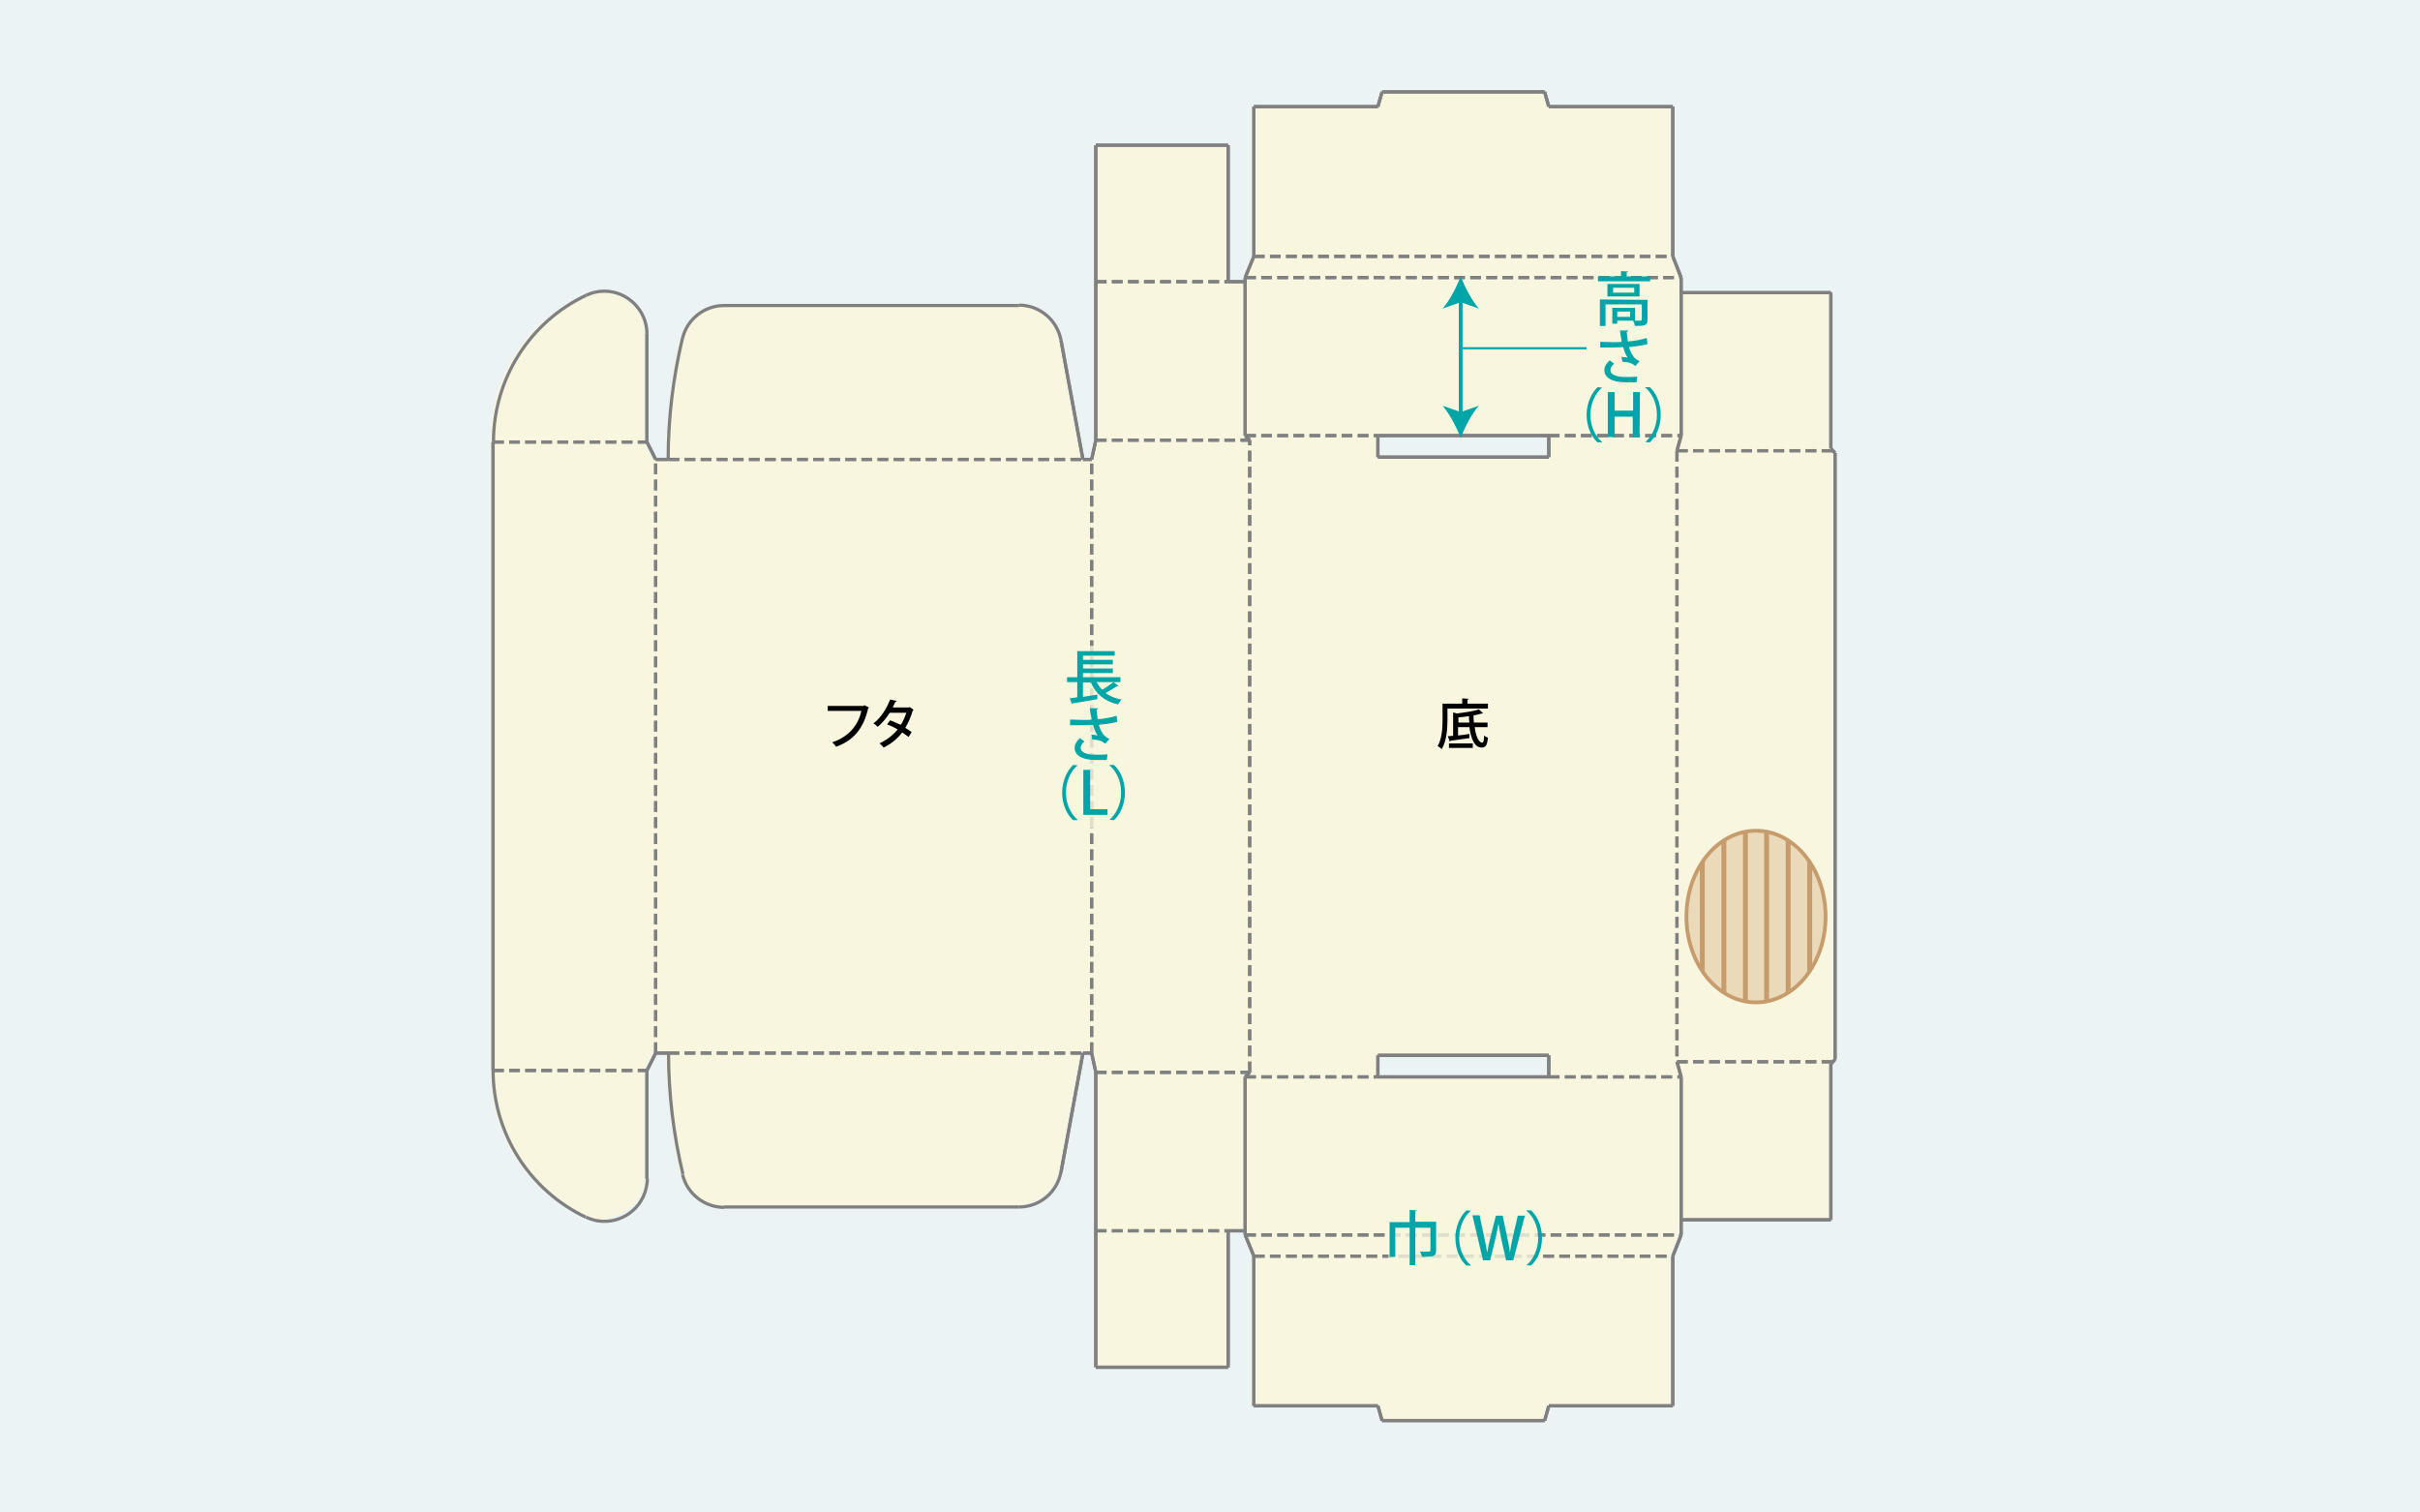 <?xml version="1.0" encoding="utf-8"?>
<!-- Generator: Adobe Illustrator 23.1.1, SVG Export Plug-In . SVG Version: 6.00 Build 0)  -->
<svg version="1.1" id="レイヤー_1" xmlns="http://www.w3.org/2000/svg" xmlns:xlink="http://www.w3.org/1999/xlink" x="0px"
	 y="0px" width="640px" height="400px" viewBox="0 0 640 400" style="enable-background:new 0 0 640 400;" xml:space="preserve">
<style type="text/css">
	.st0{fill:#EBF3F4;}
	.st1{fill:#F8F6DE;}
	.st2{fill:none;stroke:#808080;stroke-width:0.85;stroke-miterlimit:10;}
	.st3{fill:none;stroke:#808080;stroke-width:0.85;stroke-miterlimit:10;stroke-dasharray:2.835,1.417,0,0,0,0;}
	.st4{opacity:0.8;fill:#F8F6DE;enable-background:new    ;}
	.st5{fill:#00A5A8;}
	.st6{fill:#EADAB9;}
	.st7{clip-path:url(#SVGID_3_);}
	.st8{fill:none;stroke:#C69C6D;stroke-width:1.295;stroke-miterlimit:10;}
	.st9{fill:none;stroke:#C69C6D;stroke-miterlimit:10;}
	.st10{fill:none;}
	.st11{fill:none;stroke:#00A5A8;stroke-width:0.567;stroke-miterlimit:10;}
</style>
<rect y="0" class="st0" width="640" height="400"/>
<path class="st1" d="M484.7,119.8V183v33.6v63.2l-1.1,1.1v41.3H444v4l-2.3,5.7v39.6H409l-1.1,4H365l-1.1-4H331v-39.6l-2.3-5.7V325
	h-4.5v36.2h-35v-78l-1.1-5.1h-2.3c0,0-4.3,23.1-5.8,31.4s-10.3,9.3-10.3,9.3s-74.5,0-78.8,0s-8.4-2-10.7-7.6c-2.2-5.6-4-27-4-27
	l-0.1-6.1h-3.4l-2.3,4.5v29c0,8.6-10,12.4-14.7,10.3l-2.8-1.2l-4.9-3c0,0-18.3-10.1-18.3-35.1c0-13.8,0-42.9,0-66c0,0,0-14.9,0-33.6
	c0-23.2,0-52.2,0-66c0-25,18.3-35.1,18.3-35.1l4.9-3l2.8-1.2c4.7-2,14.7,1.8,14.7,10.3v29l2.3,4.5h3.4l0.1-6.1c0,0,1.7-21.4,4-27
	c2.2-5.6,6.3-7.6,10.7-7.6s78.8,0,78.8,0s8.7,0.9,10.3,9.3c1.5,8.3,5.8,31.4,5.8,31.4h2.3l1.1-5.1v-78h35v36.2h4.5v-1.1l2.3-5.7
	V28.2h32.8l1.1-4h42.9l1.1,4h32.8v39.6l2.3,5.7v4h39.6v41.3L484.7,119.8z M409.6,115.2h-45.2v6.2h45.2V115.2z M409.6,279.1h-45.2
	v5.7h45.2V279.1z"/>
<g id="ARC">
	<path class="st2" d="M180.5,89.4c-2.5,10.5-3.8,21.2-3.8,32"/>
</g>
<g id="LINE">
	<line class="st2" x1="191.5" y1="80.8" x2="269.5" y2="80.8"/>
	<line class="st2" x1="191.5" y1="80.8" x2="191.5" y2="80.8"/>
	<line class="st2" x1="269.5" y1="80.8" x2="269.5" y2="80.8"/>
</g>
<g id="ARC_1_">
	<path class="st2" d="M191.5,80.8c-5.2,0-9.8,3.6-11,8.7"/>
</g>
<g id="LINE_1_">
	<line class="st3" x1="329.3" y1="115.2" x2="364.4" y2="115.2"/>
	<line class="st3" x1="329.3" y1="115.2" x2="364.4" y2="115.2"/>
	<line class="st3" x1="329.3" y1="115.2" x2="329.3" y2="115.2"/>
	<line class="st3" x1="364.4" y1="115.2" x2="364.4" y2="115.2"/>
</g>
<g id="LINE_2_">
	<line class="st2" x1="364.4" y1="115.2" x2="364.4" y2="120.9"/>
	<line class="st2" x1="364.4" y1="115.2" x2="364.4" y2="120.9"/>
	<line class="st2" x1="364.4" y1="115.2" x2="364.4" y2="115.2"/>
	<line class="st2" x1="364.4" y1="120.9" x2="364.4" y2="120.9"/>
</g>
<g id="LINE_3_">
	<line class="st2" x1="364.4" y1="120.9" x2="409.6" y2="120.9"/>
	<line class="st2" x1="364.4" y1="120.9" x2="409.6" y2="120.9"/>
	<line class="st2" x1="364.4" y1="120.9" x2="364.4" y2="120.9"/>
	<line class="st2" x1="409.6" y1="120.9" x2="409.6" y2="120.9"/>
</g>
<g id="LINE_4_">
	<line class="st2" x1="409.6" y1="120.9" x2="409.6" y2="115.2"/>
	<line class="st2" x1="409.6" y1="120.9" x2="409.6" y2="115.2"/>
	<line class="st2" x1="409.6" y1="120.9" x2="409.6" y2="120.9"/>
	<line class="st2" x1="409.6" y1="115.2" x2="409.6" y2="115.2"/>
</g>
<g id="LINE_5_">
	<line class="st2" x1="409.6" y1="115.2" x2="364.4" y2="115.2"/>
	<line class="st2" x1="409.6" y1="115.2" x2="364.4" y2="115.2"/>
	<line class="st2" x1="409.6" y1="115.2" x2="409.6" y2="115.2"/>
	<line class="st2" x1="364.4" y1="115.2" x2="364.4" y2="115.2"/>
</g>
<g id="LINE_6_">
	<line class="st3" x1="409.6" y1="115.2" x2="444.6" y2="115.2"/>
	<line class="st3" x1="409.6" y1="115.2" x2="444.6" y2="115.2"/>
	<line class="st3" x1="409.6" y1="115.2" x2="409.6" y2="115.2"/>
	<line class="st3" x1="444.6" y1="115.2" x2="444.6" y2="115.2"/>
</g>
<g id="LINE_7_">
	<line class="st3" x1="443.5" y1="119.2" x2="443.5" y2="280.8"/>
	<line class="st3" x1="443.5" y1="119.2" x2="443.5" y2="280.8"/>
	<line class="st3" x1="443.5" y1="119.2" x2="443.5" y2="119.2"/>
	<line class="st3" x1="443.5" y1="280.8" x2="443.5" y2="280.8"/>
</g>
<g id="LINE_8_">
	<line class="st3" x1="443.5" y1="119.2" x2="484.7" y2="119.2"/>
	<line class="st3" x1="443.5" y1="119.2" x2="484.7" y2="119.2"/>
	<line class="st3" x1="443.5" y1="119.2" x2="443.5" y2="119.2"/>
	<line class="st3" x1="484.7" y1="119.2" x2="484.7" y2="119.2"/>
</g>
<g id="LINE_9_">
	<line class="st2" x1="444.6" y1="73.4" x2="444.6" y2="115.2"/>
	<line class="st2" x1="444.6" y1="73.4" x2="444.6" y2="115.2"/>
	<line class="st2" x1="444.6" y1="73.4" x2="444.6" y2="73.4"/>
	<line class="st2" x1="444.6" y1="115.2" x2="444.6" y2="115.2"/>
</g>
<g id="LINE_10_">
	<line class="st2" x1="444.6" y1="115.2" x2="443.5" y2="119.2"/>
	<line class="st2" x1="444.6" y1="115.2" x2="443.5" y2="119.2"/>
	<line class="st2" x1="444.6" y1="115.2" x2="444.6" y2="115.2"/>
	<line class="st2" x1="443.5" y1="119.2" x2="443.5" y2="119.2"/>
</g>
<g id="LINE_11_">
	<line class="st3" x1="330.5" y1="283.6" x2="330.5" y2="116.4"/>
	<line class="st3" x1="330.5" y1="283.6" x2="330.5" y2="116.4"/>
	<line class="st3" x1="330.5" y1="283.6" x2="330.5" y2="283.6"/>
	<line class="st3" x1="330.5" y1="116.4" x2="330.5" y2="116.4"/>
</g>
<g id="LINE_12_">
	<line class="st2" x1="329.3" y1="115.2" x2="329.3" y2="73.4"/>
	<line class="st2" x1="329.3" y1="115.2" x2="329.3" y2="73.4"/>
	<line class="st2" x1="329.3" y1="115.2" x2="329.3" y2="115.2"/>
	<line class="st2" x1="329.3" y1="73.4" x2="329.3" y2="73.4"/>
</g>
<g id="LINE_13_">
	<line class="st2" x1="329.3" y1="115.2" x2="330.5" y2="116.4"/>
	<line class="st2" x1="329.3" y1="115.2" x2="330.5" y2="116.4"/>
	<line class="st2" x1="329.3" y1="115.2" x2="329.3" y2="115.2"/>
	<line class="st2" x1="330.5" y1="116.4" x2="330.5" y2="116.4"/>
</g>
<g id="LINE_14_">
	<line class="st3" x1="329.3" y1="73.4" x2="444.6" y2="73.4"/>
	<line class="st3" x1="329.3" y1="73.4" x2="444.6" y2="73.4"/>
	<line class="st3" x1="329.3" y1="73.4" x2="329.3" y2="73.4"/>
	<line class="st3" x1="444.6" y1="73.4" x2="444.6" y2="73.4"/>
</g>
<g id="LINE_15_">
	<line class="st2" x1="442.4" y1="28.2" x2="442.4" y2="67.8"/>
	<line class="st2" x1="442.4" y1="28.2" x2="442.4" y2="67.8"/>
	<line class="st2" x1="442.4" y1="28.2" x2="442.4" y2="28.2"/>
	<line class="st2" x1="442.4" y1="67.8" x2="442.4" y2="67.8"/>
</g>
<g id="LINE_16_">
	<line class="st2" x1="442.4" y1="67.8" x2="444.6" y2="73.4"/>
	<line class="st2" x1="442.4" y1="67.8" x2="444.6" y2="73.4"/>
	<line class="st2" x1="442.4" y1="67.8" x2="442.4" y2="67.8"/>
	<line class="st2" x1="444.6" y1="73.4" x2="444.6" y2="73.4"/>
</g>
<g id="LINE_17_">
	<line class="st2" x1="444.6" y1="77.4" x2="484.2" y2="77.4"/>
	<line class="st2" x1="444.6" y1="77.4" x2="484.2" y2="77.4"/>
	<line class="st2" x1="444.6" y1="77.4" x2="444.6" y2="77.4"/>
	<line class="st2" x1="484.2" y1="77.4" x2="484.2" y2="77.4"/>
</g>
<g id="LINE_18_">
	<line class="st2" x1="331.6" y1="67.8" x2="331.6" y2="28.2"/>
	<line class="st2" x1="331.6" y1="67.8" x2="331.6" y2="28.2"/>
	<line class="st2" x1="331.6" y1="67.8" x2="331.6" y2="67.8"/>
	<line class="st2" x1="331.6" y1="28.2" x2="331.6" y2="28.2"/>
</g>
<g id="LINE_19_">
	<line class="st2" x1="331.6" y1="67.8" x2="329.3" y2="73.4"/>
	<line class="st2" x1="331.6" y1="67.8" x2="329.3" y2="73.4"/>
	<line class="st2" x1="331.6" y1="67.8" x2="331.6" y2="67.8"/>
	<line class="st2" x1="329.3" y1="73.4" x2="329.3" y2="73.4"/>
</g>
<g id="LINE_20_">
	<line class="st3" x1="289.8" y1="74.5" x2="324.8" y2="74.5"/>
	<line class="st3" x1="289.8" y1="74.5" x2="324.8" y2="74.5"/>
	<line class="st3" x1="289.8" y1="74.5" x2="289.8" y2="74.5"/>
	<line class="st3" x1="324.8" y1="74.5" x2="324.8" y2="74.5"/>
</g>
<g id="LINE_21_">
	<line class="st2" x1="324.8" y1="74.5" x2="324.8" y2="38.4"/>
	<line class="st2" x1="324.8" y1="74.5" x2="324.8" y2="38.4"/>
	<line class="st2" x1="324.8" y1="74.5" x2="324.8" y2="74.5"/>
	<line class="st2" x1="324.8" y1="38.4" x2="324.8" y2="38.4"/>
</g>
<g id="LINE_22_">
	<line class="st2" x1="324.8" y1="74.5" x2="329.3" y2="74.5"/>
	<line class="st2" x1="324.8" y1="74.5" x2="329.3" y2="74.5"/>
	<line class="st2" x1="324.8" y1="74.5" x2="324.8" y2="74.5"/>
	<line class="st2" x1="329.3" y1="74.5" x2="329.3" y2="74.5"/>
</g>
<g id="LINE_23_">
	<line class="st3" x1="331.6" y1="67.8" x2="442.4" y2="67.8"/>
	<line class="st3" x1="331.6" y1="67.8" x2="442.4" y2="67.8"/>
	<line class="st3" x1="331.6" y1="67.8" x2="331.6" y2="67.8"/>
	<line class="st3" x1="442.4" y1="67.8" x2="442.4" y2="67.8"/>
</g>
<g id="LINE_24_">
	<line class="st2" x1="331.6" y1="28.2" x2="364.4" y2="28.2"/>
	<line class="st2" x1="331.6" y1="28.2" x2="364.4" y2="28.2"/>
	<line class="st2" x1="331.6" y1="28.2" x2="331.6" y2="28.2"/>
	<line class="st2" x1="364.4" y1="28.2" x2="364.4" y2="28.2"/>
</g>
<g id="LINE_25_">
	<line class="st2" x1="409.6" y1="28.2" x2="442.4" y2="28.2"/>
	<line class="st2" x1="409.6" y1="28.2" x2="442.4" y2="28.2"/>
	<line class="st2" x1="409.6" y1="28.2" x2="409.6" y2="28.2"/>
	<line class="st2" x1="442.4" y1="28.2" x2="442.4" y2="28.2"/>
</g>
<g id="LINE_26_">
	<line class="st2" x1="409.6" y1="28.2" x2="408.5" y2="24.3"/>
	<line class="st2" x1="409.6" y1="28.2" x2="408.5" y2="24.3"/>
	<line class="st2" x1="409.6" y1="28.2" x2="409.6" y2="28.2"/>
	<line class="st2" x1="408.5" y1="24.3" x2="408.5" y2="24.3"/>
</g>
<g id="LINE_27_">
	<line class="st2" x1="408.5" y1="24.3" x2="365.5" y2="24.3"/>
	<line class="st2" x1="408.5" y1="24.3" x2="365.5" y2="24.3"/>
	<line class="st2" x1="408.5" y1="24.3" x2="408.5" y2="24.3"/>
	<line class="st2" x1="365.5" y1="24.3" x2="365.5" y2="24.3"/>
</g>
<g id="LINE_28_">
	<line class="st2" x1="365.5" y1="24.3" x2="364.4" y2="28.2"/>
	<line class="st2" x1="365.5" y1="24.3" x2="364.4" y2="28.2"/>
	<line class="st2" x1="365.5" y1="24.3" x2="365.5" y2="24.3"/>
	<line class="st2" x1="364.4" y1="28.2" x2="364.4" y2="28.2"/>
</g>
<g id="LINE_29_">
	<line class="st2" x1="289.8" y1="38.4" x2="324.8" y2="38.4"/>
	<line class="st2" x1="289.8" y1="38.4" x2="324.8" y2="38.4"/>
	<line class="st2" x1="289.8" y1="38.4" x2="289.8" y2="38.4"/>
	<line class="st2" x1="324.8" y1="38.4" x2="324.8" y2="38.4"/>
</g>
<g id="LINE_30_">
	<line class="st3" x1="288.7" y1="278.5" x2="288.7" y2="121.5"/>
	<line class="st3" x1="288.7" y1="278.5" x2="288.7" y2="121.5"/>
	<line class="st3" x1="288.7" y1="278.5" x2="288.7" y2="278.5"/>
	<line class="st3" x1="288.7" y1="121.5" x2="288.7" y2="121.5"/>
</g>
<g id="LINE_31_">
	<line class="st2" x1="289.8" y1="116.4" x2="289.8" y2="38.4"/>
	<line class="st2" x1="289.8" y1="116.4" x2="289.8" y2="38.4"/>
	<line class="st2" x1="289.8" y1="116.4" x2="289.8" y2="116.4"/>
	<line class="st2" x1="289.8" y1="38.4" x2="289.8" y2="38.4"/>
</g>
<g id="LINE_32_">
	<line class="st2" x1="289.8" y1="116.4" x2="288.7" y2="121.5"/>
	<line class="st2" x1="289.8" y1="116.4" x2="288.7" y2="121.5"/>
	<line class="st2" x1="289.8" y1="116.4" x2="289.8" y2="116.4"/>
	<line class="st2" x1="288.7" y1="121.5" x2="288.7" y2="121.5"/>
</g>
<g id="LINE_33_">
	<line class="st2" x1="288.7" y1="121.5" x2="286.4" y2="121.5"/>
	<line class="st2" x1="288.7" y1="121.5" x2="286.4" y2="121.5"/>
	<line class="st2" x1="288.7" y1="121.5" x2="288.7" y2="121.5"/>
	<line class="st2" x1="286.4" y1="121.5" x2="286.4" y2="121.5"/>
</g>
<g id="LINE_34_">
	<line class="st3" x1="176.8" y1="121.5" x2="286.4" y2="121.5"/>
	<line class="st3" x1="176.8" y1="121.5" x2="286.4" y2="121.5"/>
	<line class="st3" x1="176.8" y1="121.5" x2="176.8" y2="121.5"/>
	<line class="st3" x1="286.4" y1="121.5" x2="286.4" y2="121.5"/>
</g>
<g id="LINE_35_">
	<line class="st3" x1="173.4" y1="278.5" x2="173.4" y2="121.5"/>
	<line class="st3" x1="173.4" y1="278.5" x2="173.4" y2="121.5"/>
	<line class="st3" x1="173.4" y1="278.5" x2="173.4" y2="278.5"/>
	<line class="st3" x1="173.4" y1="121.5" x2="173.4" y2="121.5"/>
</g>
<g id="LINE_36_">
	<line class="st3" x1="130.4" y1="116.9" x2="171.1" y2="116.9"/>
	<line class="st3" x1="130.4" y1="116.9" x2="171.1" y2="116.9"/>
	<line class="st3" x1="130.4" y1="116.9" x2="130.4" y2="116.9"/>
	<line class="st3" x1="171.1" y1="116.9" x2="171.1" y2="116.9"/>
</g>
<g id="LINE_37_">
	<line class="st2" x1="171.1" y1="116.9" x2="171.1" y2="88.3"/>
	<line class="st2" x1="171.1" y1="116.9" x2="171.1" y2="88.3"/>
	<line class="st2" x1="171.1" y1="116.9" x2="171.1" y2="116.9"/>
	<line class="st2" x1="171.1" y1="88.3" x2="171.1" y2="88.3"/>
</g>
<g id="LINE_38_">
	<line class="st2" x1="173.4" y1="121.5" x2="176.8" y2="121.5"/>
	<line class="st2" x1="173.4" y1="121.5" x2="176.8" y2="121.5"/>
	<line class="st2" x1="173.4" y1="121.5" x2="173.4" y2="121.5"/>
	<line class="st2" x1="176.8" y1="121.5" x2="176.8" y2="121.5"/>
</g>
<g id="LINE_39_">
	<line class="st2" x1="171.1" y1="116.9" x2="173.4" y2="121.5"/>
	<line class="st2" x1="171.1" y1="116.9" x2="173.4" y2="121.5"/>
	<line class="st2" x1="171.1" y1="116.9" x2="171.1" y2="116.9"/>
	<line class="st2" x1="173.4" y1="121.5" x2="173.4" y2="121.5"/>
</g>
<g id="LINE_40_">
	<line class="st2" x1="130.4" y1="283.1" x2="130.4" y2="116.9"/>
	<line class="st2" x1="130.4" y1="283.1" x2="130.4" y2="116.9"/>
	<line class="st2" x1="130.4" y1="283.1" x2="130.4" y2="283.1"/>
	<line class="st2" x1="130.4" y1="116.9" x2="130.4" y2="116.9"/>
</g>
<g id="LINE_41_">
	<line class="st2" x1="280.6" y1="90" x2="286.4" y2="121.5"/>
	<line class="st2" x1="280.6" y1="90" x2="286.4" y2="121.5"/>
	<line class="st2" x1="280.6" y1="90" x2="280.6" y2="90"/>
	<line class="st2" x1="286.4" y1="121.5" x2="286.4" y2="121.5"/>
</g>
<g id="ARC_2_">
	<path class="st2" d="M280.6,90c-1-5.4-5.7-9.3-11.1-9.3"/>
</g>
<g id="LINE_42_">
	<line class="st2" x1="485.3" y1="119.8" x2="485.3" y2="280.2"/>
	<line class="st2" x1="485.3" y1="119.8" x2="485.3" y2="280.2"/>
	<line class="st2" x1="485.3" y1="119.8" x2="485.3" y2="119.8"/>
	<line class="st2" x1="485.3" y1="280.2" x2="485.3" y2="280.2"/>
</g>
<g id="LINE_43_">
	<line class="st2" x1="484.2" y1="77.4" x2="484.2" y2="118.6"/>
	<line class="st2" x1="484.2" y1="77.4" x2="484.2" y2="118.6"/>
	<line class="st2" x1="484.2" y1="77.4" x2="484.2" y2="77.4"/>
	<line class="st2" x1="484.2" y1="118.6" x2="484.2" y2="118.6"/>
</g>
<g id="LINE_44_">
	<line class="st2" x1="484.2" y1="118.6" x2="485.3" y2="119.8"/>
	<line class="st2" x1="484.2" y1="118.6" x2="485.3" y2="119.8"/>
	<line class="st2" x1="484.2" y1="118.6" x2="484.2" y2="118.6"/>
	<line class="st2" x1="485.3" y1="119.8" x2="485.3" y2="119.8"/>
</g>
<g id="LINE_45_">
	<line class="st3" x1="289.8" y1="116.4" x2="330.5" y2="116.4"/>
	<line class="st3" x1="289.8" y1="116.4" x2="330.5" y2="116.4"/>
	<line class="st3" x1="289.8" y1="116.4" x2="289.8" y2="116.4"/>
	<line class="st3" x1="330.5" y1="116.4" x2="330.5" y2="116.4"/>
</g>
<g id="ARC_3_">
	<path class="st2" d="M155,78.1c-15,7.1-24.5,22.2-24.5,38.8"/>
</g>
<g id="ARC_4_">
	<path class="st2" d="M171.1,88.3c0-6.2-5.1-11.3-11.3-11.3c-1.7,0-3.3,0.4-4.8,1.1"/>
</g>
<g id="LINE_46_">
	<line class="st3" x1="329.3" y1="284.8" x2="364.4" y2="284.8"/>
	<line class="st3" x1="329.3" y1="284.8" x2="364.4" y2="284.8"/>
	<line class="st3" x1="329.3" y1="284.8" x2="329.3" y2="284.8"/>
	<line class="st3" x1="364.4" y1="284.8" x2="364.4" y2="284.8"/>
</g>
<g id="LINE_47_">
	<line class="st2" x1="364.4" y1="284.8" x2="364.4" y2="279.1"/>
	<line class="st2" x1="364.4" y1="284.8" x2="364.4" y2="279.1"/>
	<line class="st2" x1="364.4" y1="284.8" x2="364.4" y2="284.8"/>
	<line class="st2" x1="364.4" y1="279.1" x2="364.4" y2="279.1"/>
</g>
<g id="LINE_48_">
	<line class="st2" x1="364.4" y1="279.1" x2="409.6" y2="279.1"/>
	<line class="st2" x1="364.4" y1="279.1" x2="409.6" y2="279.1"/>
	<line class="st2" x1="364.4" y1="279.1" x2="364.4" y2="279.1"/>
	<line class="st2" x1="409.6" y1="279.1" x2="409.6" y2="279.1"/>
</g>
<g id="LINE_49_">
	<line class="st2" x1="409.6" y1="279.1" x2="409.6" y2="284.8"/>
	<line class="st2" x1="409.6" y1="279.1" x2="409.6" y2="284.8"/>
	<line class="st2" x1="409.6" y1="279.1" x2="409.6" y2="279.1"/>
	<line class="st2" x1="409.6" y1="284.8" x2="409.6" y2="284.8"/>
</g>
<g id="LINE_50_">
	<line class="st2" x1="409.6" y1="284.8" x2="364.4" y2="284.8"/>
	<line class="st2" x1="409.6" y1="284.8" x2="364.4" y2="284.8"/>
	<line class="st2" x1="409.6" y1="284.8" x2="409.6" y2="284.8"/>
	<line class="st2" x1="364.4" y1="284.8" x2="364.4" y2="284.8"/>
</g>
<g id="LINE_51_">
	<line class="st3" x1="409.6" y1="284.8" x2="444.6" y2="284.8"/>
	<line class="st3" x1="409.6" y1="284.8" x2="444.6" y2="284.8"/>
	<line class="st3" x1="409.6" y1="284.8" x2="409.6" y2="284.8"/>
	<line class="st3" x1="444.6" y1="284.8" x2="444.6" y2="284.8"/>
</g>
<g id="LINE_52_">
	<line class="st3" x1="443.5" y1="280.8" x2="484.7" y2="280.8"/>
	<line class="st3" x1="443.5" y1="280.8" x2="484.7" y2="280.8"/>
	<line class="st3" x1="443.5" y1="280.8" x2="443.5" y2="280.8"/>
	<line class="st3" x1="484.7" y1="280.8" x2="484.7" y2="280.8"/>
</g>
<g id="LINE_53_">
	<line class="st2" x1="444.6" y1="326.6" x2="444.6" y2="284.8"/>
	<line class="st2" x1="444.6" y1="326.6" x2="444.6" y2="284.8"/>
	<line class="st2" x1="444.6" y1="326.6" x2="444.6" y2="326.6"/>
	<line class="st2" x1="444.6" y1="284.8" x2="444.6" y2="284.8"/>
</g>
<g id="LINE_54_">
	<line class="st2" x1="444.6" y1="284.8" x2="443.5" y2="280.8"/>
	<line class="st2" x1="444.6" y1="284.8" x2="443.5" y2="280.8"/>
	<line class="st2" x1="444.6" y1="284.8" x2="444.6" y2="284.8"/>
	<line class="st2" x1="443.5" y1="280.8" x2="443.5" y2="280.8"/>
</g>
<g id="LINE_55_">
	<line class="st2" x1="329.3" y1="284.8" x2="329.3" y2="326.6"/>
	<line class="st2" x1="329.3" y1="284.8" x2="329.3" y2="326.6"/>
	<line class="st2" x1="329.3" y1="284.8" x2="329.3" y2="284.8"/>
	<line class="st2" x1="329.3" y1="326.6" x2="329.3" y2="326.6"/>
</g>
<g id="LINE_56_">
	<line class="st2" x1="329.3" y1="284.8" x2="330.5" y2="283.6"/>
	<line class="st2" x1="329.3" y1="284.8" x2="330.5" y2="283.6"/>
	<line class="st2" x1="329.3" y1="284.8" x2="329.3" y2="284.8"/>
	<line class="st2" x1="330.5" y1="283.6" x2="330.5" y2="283.6"/>
</g>
<g id="LINE_57_">
	<line class="st2" x1="289.8" y1="283.6" x2="289.8" y2="361.6"/>
	<line class="st2" x1="289.8" y1="283.6" x2="289.8" y2="361.6"/>
	<line class="st2" x1="289.8" y1="283.6" x2="289.8" y2="283.6"/>
	<line class="st2" x1="289.8" y1="361.6" x2="289.8" y2="361.6"/>
</g>
<g id="LINE_58_">
	<line class="st2" x1="289.8" y1="283.6" x2="288.7" y2="278.5"/>
	<line class="st2" x1="289.8" y1="283.6" x2="288.7" y2="278.5"/>
	<line class="st2" x1="289.8" y1="283.6" x2="289.8" y2="283.6"/>
	<line class="st2" x1="288.7" y1="278.5" x2="288.7" y2="278.5"/>
</g>
<g id="LINE_59_">
	<line class="st2" x1="288.7" y1="278.5" x2="286.4" y2="278.5"/>
	<line class="st2" x1="288.7" y1="278.5" x2="286.4" y2="278.5"/>
	<line class="st2" x1="288.7" y1="278.5" x2="288.7" y2="278.5"/>
	<line class="st2" x1="286.4" y1="278.5" x2="286.4" y2="278.5"/>
</g>
<g id="LINE_60_">
	<line class="st3" x1="176.8" y1="278.5" x2="286.4" y2="278.5"/>
	<line class="st3" x1="176.8" y1="278.5" x2="286.4" y2="278.5"/>
	<line class="st3" x1="176.8" y1="278.5" x2="176.8" y2="278.5"/>
	<line class="st3" x1="286.4" y1="278.5" x2="286.4" y2="278.5"/>
</g>
<g id="LINE_61_">
	<line class="st3" x1="130.4" y1="283.1" x2="171.1" y2="283.1"/>
	<line class="st3" x1="130.4" y1="283.1" x2="171.1" y2="283.1"/>
	<line class="st3" x1="130.4" y1="283.1" x2="130.4" y2="283.1"/>
	<line class="st3" x1="171.1" y1="283.1" x2="171.1" y2="283.1"/>
</g>
<g id="LINE_62_">
	<line class="st2" x1="171.1" y1="283.1" x2="171.1" y2="311.7"/>
	<line class="st2" x1="171.1" y1="283.1" x2="171.1" y2="311.7"/>
	<line class="st2" x1="171.1" y1="283.1" x2="171.1" y2="283.1"/>
	<line class="st2" x1="171.1" y1="311.7" x2="171.1" y2="311.7"/>
</g>
<g id="ARC_5_">
	<path class="st2" d="M130.4,283.1c0,16.6,9.6,31.7,24.5,38.8"/>
</g>
<g id="ARC_6_">
	<path class="st2" d="M155,321.9c5.6,2.7,12.4,0.3,15.1-5.4c0.7-1.5,1.1-3.2,1.1-4.8"/>
</g>
<g id="LINE_63_">
	<line class="st2" x1="173.4" y1="278.5" x2="176.8" y2="278.5"/>
	<line class="st2" x1="173.4" y1="278.5" x2="176.8" y2="278.5"/>
	<line class="st2" x1="173.4" y1="278.5" x2="173.4" y2="278.5"/>
	<line class="st2" x1="176.8" y1="278.5" x2="176.8" y2="278.5"/>
</g>
<g id="LINE_64_">
	<line class="st2" x1="171.1" y1="283.1" x2="173.4" y2="278.5"/>
	<line class="st2" x1="171.1" y1="283.1" x2="173.4" y2="278.5"/>
	<line class="st2" x1="171.1" y1="283.1" x2="171.1" y2="283.1"/>
	<line class="st2" x1="173.4" y1="278.5" x2="173.4" y2="278.5"/>
</g>
<g id="LINE_65_">
	<line class="st2" x1="191.5" y1="319.2" x2="269.5" y2="319.2"/>
	<line class="st2" x1="191.5" y1="319.2" x2="191.5" y2="319.2"/>
	<line class="st2" x1="269.5" y1="319.2" x2="269.5" y2="319.2"/>
</g>
<g id="LINE_66_">
	<line class="st2" x1="280.6" y1="310" x2="286.4" y2="278.5"/>
	<line class="st2" x1="280.6" y1="310" x2="286.4" y2="278.5"/>
	<line class="st2" x1="280.6" y1="310" x2="280.6" y2="310"/>
	<line class="st2" x1="286.4" y1="278.5" x2="286.4" y2="278.5"/>
</g>
<g id="ARC_7_">
	<path class="st2" d="M269.5,319.2c5.5,0,10.1-3.9,11.1-9.3"/>
</g>
<g id="LINE_67_">
	<line class="st3" x1="331.6" y1="332.2" x2="442.4" y2="332.2"/>
	<line class="st3" x1="331.6" y1="332.2" x2="442.4" y2="332.2"/>
	<line class="st3" x1="331.6" y1="332.2" x2="331.6" y2="332.2"/>
	<line class="st3" x1="442.4" y1="332.2" x2="442.4" y2="332.2"/>
</g>
<g id="LINE_68_">
	<line class="st2" x1="442.4" y1="371.8" x2="442.4" y2="332.2"/>
	<line class="st2" x1="442.4" y1="371.8" x2="442.4" y2="332.2"/>
	<line class="st2" x1="442.4" y1="371.8" x2="442.4" y2="371.8"/>
	<line class="st2" x1="442.4" y1="332.2" x2="442.4" y2="332.2"/>
</g>
<g id="LINE_69_">
	<line class="st2" x1="442.4" y1="332.2" x2="444.6" y2="326.6"/>
	<line class="st2" x1="442.4" y1="332.2" x2="444.6" y2="326.6"/>
	<line class="st2" x1="442.4" y1="332.2" x2="442.4" y2="332.2"/>
	<line class="st2" x1="444.6" y1="326.6" x2="444.6" y2="326.6"/>
</g>
<g id="LINE_70_">
	<line class="st2" x1="444.6" y1="322.6" x2="484.2" y2="322.6"/>
	<line class="st2" x1="444.6" y1="322.6" x2="484.2" y2="322.6"/>
	<line class="st2" x1="444.6" y1="322.6" x2="444.6" y2="322.6"/>
	<line class="st2" x1="484.2" y1="322.6" x2="484.2" y2="322.6"/>
</g>
<g id="LINE_71_">
	<line class="st2" x1="331.6" y1="332.2" x2="331.6" y2="371.8"/>
	<line class="st2" x1="331.6" y1="332.2" x2="331.6" y2="371.8"/>
	<line class="st2" x1="331.6" y1="332.2" x2="331.6" y2="332.2"/>
	<line class="st2" x1="331.6" y1="371.8" x2="331.6" y2="371.8"/>
</g>
<g id="LINE_72_">
	<line class="st2" x1="331.6" y1="332.2" x2="329.3" y2="326.6"/>
	<line class="st2" x1="331.6" y1="332.2" x2="329.3" y2="326.6"/>
	<line class="st2" x1="331.6" y1="332.2" x2="331.6" y2="332.2"/>
	<line class="st2" x1="329.3" y1="326.6" x2="329.3" y2="326.6"/>
</g>
<g id="LINE_73_">
	<line class="st2" x1="324.8" y1="325.5" x2="324.8" y2="361.6"/>
	<line class="st2" x1="324.8" y1="325.5" x2="324.8" y2="361.6"/>
	<line class="st2" x1="324.8" y1="325.5" x2="324.8" y2="325.5"/>
	<line class="st2" x1="324.8" y1="361.6" x2="324.8" y2="361.6"/>
</g>
<g id="LINE_74_">
	<line class="st2" x1="324.8" y1="325.5" x2="329.3" y2="325.5"/>
	<line class="st2" x1="324.8" y1="325.5" x2="329.3" y2="325.5"/>
	<line class="st2" x1="324.8" y1="325.5" x2="324.8" y2="325.5"/>
	<line class="st2" x1="329.3" y1="325.5" x2="329.3" y2="325.5"/>
</g>
<g id="LINE_75_">
	<line class="st3" x1="329.3" y1="326.6" x2="444.6" y2="326.6"/>
	<line class="st3" x1="329.3" y1="326.6" x2="444.6" y2="326.6"/>
	<line class="st3" x1="329.3" y1="326.6" x2="329.3" y2="326.6"/>
	<line class="st3" x1="444.6" y1="326.6" x2="444.6" y2="326.6"/>
</g>
<g id="LINE_76_">
	<line class="st3" x1="289.8" y1="325.5" x2="324.8" y2="325.5"/>
	<line class="st3" x1="289.8" y1="325.5" x2="324.8" y2="325.5"/>
	<line class="st3" x1="289.8" y1="325.5" x2="289.8" y2="325.5"/>
	<line class="st3" x1="324.8" y1="325.5" x2="324.8" y2="325.5"/>
</g>
<g id="LINE_77_">
	<line class="st2" x1="331.6" y1="371.8" x2="364.4" y2="371.8"/>
	<line class="st2" x1="331.6" y1="371.8" x2="364.4" y2="371.8"/>
	<line class="st2" x1="331.6" y1="371.8" x2="331.6" y2="371.8"/>
	<line class="st2" x1="364.4" y1="371.8" x2="364.4" y2="371.8"/>
</g>
<g id="LINE_78_">
	<line class="st2" x1="409.6" y1="371.8" x2="442.4" y2="371.8"/>
	<line class="st2" x1="409.6" y1="371.8" x2="442.4" y2="371.8"/>
	<line class="st2" x1="409.6" y1="371.8" x2="409.6" y2="371.8"/>
	<line class="st2" x1="442.4" y1="371.8" x2="442.4" y2="371.8"/>
</g>
<g id="LINE_79_">
	<line class="st2" x1="409.6" y1="371.8" x2="408.5" y2="375.7"/>
	<line class="st2" x1="409.6" y1="371.8" x2="408.5" y2="375.7"/>
	<line class="st2" x1="409.6" y1="371.8" x2="409.6" y2="371.8"/>
	<line class="st2" x1="408.5" y1="375.7" x2="408.5" y2="375.7"/>
</g>
<g id="LINE_80_">
	<line class="st2" x1="408.5" y1="375.7" x2="365.5" y2="375.7"/>
	<line class="st2" x1="408.5" y1="375.7" x2="365.5" y2="375.7"/>
	<line class="st2" x1="408.5" y1="375.7" x2="408.5" y2="375.7"/>
	<line class="st2" x1="365.5" y1="375.7" x2="365.5" y2="375.7"/>
</g>
<g id="LINE_81_">
	<line class="st2" x1="365.5" y1="375.7" x2="364.4" y2="371.8"/>
	<line class="st2" x1="365.5" y1="375.7" x2="364.4" y2="371.8"/>
	<line class="st2" x1="365.5" y1="375.7" x2="365.5" y2="375.7"/>
	<line class="st2" x1="364.4" y1="371.8" x2="364.4" y2="371.8"/>
</g>
<g id="LINE_82_">
	<line class="st2" x1="289.8" y1="361.6" x2="324.8" y2="361.6"/>
	<line class="st2" x1="289.8" y1="361.6" x2="324.8" y2="361.6"/>
	<line class="st2" x1="289.8" y1="361.6" x2="289.8" y2="361.6"/>
	<line class="st2" x1="324.8" y1="361.6" x2="324.8" y2="361.6"/>
</g>
<g id="LINE_83_">
	<line class="st2" x1="484.2" y1="322.6" x2="484.2" y2="281.4"/>
	<line class="st2" x1="484.2" y1="322.6" x2="484.2" y2="281.4"/>
	<line class="st2" x1="484.2" y1="322.6" x2="484.2" y2="322.6"/>
	<line class="st2" x1="484.2" y1="281.4" x2="484.2" y2="281.4"/>
</g>
<g id="LINE_84_">
	<line class="st2" x1="484.2" y1="281.4" x2="485.3" y2="280.2"/>
	<line class="st2" x1="484.2" y1="281.4" x2="485.3" y2="280.2"/>
	<line class="st2" x1="484.2" y1="281.4" x2="484.2" y2="281.4"/>
	<line class="st2" x1="485.3" y1="280.2" x2="485.3" y2="280.2"/>
</g>
<g id="LINE_85_">
	<line class="st3" x1="289.8" y1="283.6" x2="330.5" y2="283.6"/>
	<line class="st3" x1="289.8" y1="283.6" x2="330.5" y2="283.6"/>
	<line class="st3" x1="289.8" y1="283.6" x2="289.8" y2="283.6"/>
	<line class="st3" x1="330.5" y1="283.6" x2="330.5" y2="283.6"/>
</g>
<g id="ARC_8_">
	<path class="st2" d="M176.8,278.5c0,10.8,1.3,21.5,3.8,32"/>
</g>
<g id="ARC_9_">
	<path class="st2" d="M180.5,310.6c1.2,5.1,5.8,8.7,11,8.7"/>
</g>
<g>
	<path d="M229.8,187.1c0,0.1-0.1,0.2-0.2,0.2c-1.2,5.3-3.8,8.5-8.5,10.2c-0.2-0.4-0.7-0.9-1-1.2c4.3-1.4,6.9-4.5,7.7-8.3h-8.9v-1.3
		h9.4l0.3-0.2L229.8,187.1z"/>
	<path d="M241.6,187.7c0,0.1-0.1,0.2-0.2,0.2c-0.5,1.7-1.2,3.3-2,4.6c0.6,0.3,1.2,0.8,1.7,1.1l-0.8,1.3c-0.5-0.4-1.2-0.8-1.7-1.2
		c-1.3,1.7-2.9,3-4.9,4c-0.2-0.3-0.7-0.8-1.1-1.1c1.9-0.9,3.6-2.2,4.8-3.7c-0.9-0.5-1.8-1-2.8-1.3l0.8-1.1c0.9,0.3,1.9,0.8,2.8,1.2
		c0.7-1,1.1-2.1,1.5-3.2h-4.4c-0.9,1.4-2,2.8-3.2,3.7c-0.3-0.3-0.8-0.7-1.1-0.9c1.9-1.4,3.5-3.9,4.4-6.3l1.8,0.4
		c-0.1,0.1-0.2,0.2-0.4,0.2c-0.2,0.4-0.5,1-0.7,1.5h4.2l0.3-0.1L241.6,187.7z"/>
</g>
<g>
	<path d="M393.5,187.4h-10.7v2.9c0,2.3-0.2,5.6-1.5,7.8c-0.2-0.2-0.8-0.6-1.1-0.8c1.2-2,1.3-5,1.3-7.1v-4.1h5.2v-1.4l1.7,0.1
		c0,0.1-0.1,0.2-0.3,0.2v1.1h5.4V187.4z M393.4,192.3H390c0.3,2.4,1.1,4.1,2,4.1c0.3,0,0.5-0.6,0.5-1.9c0.3,0.3,0.7,0.5,1,0.6
		c-0.2,2.1-0.6,2.6-1.7,2.6c-1.8,0-2.8-2.3-3.2-5.4h-3v2.2c1-0.1,2-0.2,3-0.4v1.1c-1.8,0.3-3.8,0.5-5,0.7c0,0.1-0.1,0.2-0.2,0.2
		l-0.5-1.4l1.4-0.1v-6.2l1,0.3c2.1-0.3,4.5-0.6,5.8-1.1l1.1,1c-0.1,0.1-0.1,0.1-0.3,0.1c-0.6,0.2-1.3,0.3-2.2,0.5
		c0,0.7,0,1.3,0.1,1.9h3.6L393.4,192.3L393.4,192.3z M383.2,197.8v-1.2h6.3v1.2H383.2z M385.7,191.1h2.9c-0.1-0.6-0.1-1.1-0.1-1.7
		c-0.9,0.1-1.9,0.3-2.8,0.3V191.1z"/>
</g>
<rect x="367.2" y="320.9" class="st4" width="39.5" height="17"/>
<g>
	<path class="st5" d="M379.8,323.3v7.4c0,1.6-0.8,1.7-3.7,1.7c-0.1-0.4-0.3-1-0.6-1.4c1.1,0,2.1,0,2.4,0s0.4-0.1,0.4-0.4v-5.9h-4
		v9.9h-1.5v-9.9H369v7.7h-1.5v-9.2h5.3V320l1.9,0.1c0,0.1-0.1,0.2-0.4,0.2v2.8h5.5V323.3z"/>
	<path class="st5" d="M389,320.2c-1.7,1.4-3.1,4.1-3.1,7.2c0,3.2,1.4,5.8,3.1,7.2v0.1h-1.2c-1.6-1.4-2.9-4.1-2.9-7.3
		c0-3.2,1.4-5.9,2.9-7.3L389,320.2L389,320.2z"/>
	<path class="st5" d="M403.3,321.4l-3.1,11.9h-1.9l-1.3-5.8c-0.3-1.4-0.5-2.6-0.7-3.9l0,0c-0.2,1.3-0.5,2.4-0.8,3.9l-1.4,5.8h-1.9
		l-2.8-11.9h1.9l1.2,5.7c0.3,1.5,0.6,2.9,0.8,4.2l0,0c0.2-1.3,0.5-2.7,0.9-4.2l1.4-5.6h1.8l1.2,5.7c0.3,1.4,0.6,2.8,0.7,4.1l0,0
		c0.2-1.4,0.5-2.7,0.8-4.2l1.3-5.6h1.9V321.4z"/>
	<path class="st5" d="M403.7,334.6c1.7-1.4,3.1-4.1,3.1-7.2c0-3.2-1.4-5.8-3.1-7.2v-0.1h1.2c1.6,1.4,2.9,4.1,2.9,7.3
		c0,3.2-1.3,5.9-2.9,7.3L403.7,334.6L403.7,334.6z"/>
</g>
<g>
	<path class="st5" d="M430.1,73.1h6.3v1.3h-13.8v-1.3h6.1v-1.4l1.9,0.1c0,0.1-0.1,0.2-0.4,0.2v1.1H430.1z M435.7,79.3v5.3
		c0,1.5-0.7,1.6-3.3,1.6c-0.1-0.4-0.3-1-0.5-1.4h-4.2v0.8h-1.3v-4.2h6v3.4c0.4,0,0.7,0,0.9,0c0.8,0,0.9,0,0.9-0.3v-4h-9.6v5.7h-1.5
		v-7L435.7,79.3L435.7,79.3z M425.1,75.1h8.5v3.3h-8.5V75.1z M432.2,77.4v-1.3h-5.6v1.3H432.2z M431.1,83.8v-1.4h-3.4v1.4H431.1z"/>
	<path class="st5" d="M435.7,91c-1.3,0.4-3.2,0.6-4.9,0.8c0.6,1.9,1.3,3.1,2.8,3.7l-1.1,1.3c-0.7-0.6-1.6-1.1-3.4-1.1l-0.3-1.3
		c0.6,0,1.3,0.1,1.7,0.2c-0.5-0.6-0.9-1.5-1.2-2.8c-0.7,0-1.5,0.1-2.3,0.1c-1,0-2.7,0-3.8,0v-1.5c0.9,0,2.1,0.1,3.8,0.1
		c0.7,0,1.4,0,1.9-0.1c-0.2-0.9-0.3-1.9-0.5-3h2.2c0,0.2-0.2,0.3-0.4,0.4c0.1,0.9,0.2,1.7,0.3,2.5c1.7-0.1,3.7-0.5,5-0.9L435.7,91z
		 M432.8,101.1c-0.8,0-1.6,0-2.9,0c-3.5,0-5.6-1.2-5.6-3.2c0-0.9,0.5-1.8,1.4-2.6l1.2,0.9c-0.7,0.5-1,1.2-1,1.7
		c0,1.3,1.8,1.8,4.1,1.8c1.3,0,2.2,0,3-0.1L432.8,101.1z"/>
	<path class="st5" d="M423.7,102.5c-1.7,1.4-3.1,4.1-3.1,7.2c0,3.2,1.4,5.8,3.1,7.2v0.1h-1.2c-1.6-1.4-2.9-4.1-2.9-7.3
		c0-3.2,1.4-5.9,2.9-7.3L423.7,102.5L423.7,102.5z"/>
	<path class="st5" d="M433.6,115.6h-1.8v-5.4H427v5.4h-1.8v-11.9h1.8v4.9h4.9v-4.9h1.8L433.6,115.6L433.6,115.6z"/>
	<path class="st5" d="M435.1,116.9c1.7-1.4,3.1-4.1,3.1-7.2c0-3.2-1.4-5.8-3.1-7.2v-0.1h1.2c1.6,1.4,2.9,4.1,2.9,7.3
		c0,3.2-1.3,5.9-2.9,7.3L435.1,116.9L435.1,116.9z"/>
</g>
<g>
	<ellipse class="st6" cx="464.4" cy="242.3" rx="18.4" ry="22.7"/>
	<g>
		<g>
			<defs>
				<ellipse id="SVGID_2_" cx="464.4" cy="242.4" rx="18.4" ry="22.7"/>
			</defs>
			<clipPath id="SVGID_3_">
				<use xlink:href="#SVGID_2_"  style="overflow:visible;"/>
			</clipPath>
			<g class="st7">
				<line class="st8" x1="450.2" y1="219.7" x2="450.2" y2="265.1"/>
				<line class="st8" x1="455.9" y1="219.7" x2="455.9" y2="265.1"/>
				<line class="st8" x1="461.6" y1="219.7" x2="461.6" y2="265.1"/>
				<line class="st8" x1="467.2" y1="219.7" x2="467.2" y2="265.1"/>
				<line class="st8" x1="472.9" y1="219.7" x2="472.9" y2="265.1"/>
				<line class="st8" x1="478.6" y1="219.7" x2="478.6" y2="265.1"/>
			</g>
		</g>
		<g>
			<ellipse id="SVGID_1_" class="st9" cx="464.4" cy="242.4" rx="18.4" ry="22.7"/>
		</g>
	</g>
</g>
<rect x="280.7" y="170.8" class="st4" width="17" height="48.2"/>
<g>
	<path class="st5" d="M294.5,180.4l1.3,1c-0.1,0.1-0.2,0.1-0.4,0.1c-0.8,0.5-2,1.2-3,1.8c1.1,0.8,2.5,1.4,4.2,1.7
		c-0.3,0.3-0.7,0.9-0.9,1.3c-3.6-0.8-5.9-2.8-7.2-5.8h-2.1v3.8c1.2-0.2,2.5-0.4,3.8-0.6v1.2c-2.4,0.4-4.9,0.9-6.5,1.1
		c0,0.1-0.1,0.2-0.2,0.2l-0.6-1.5l2-0.3v-4h-2.7v-1.3h2.7v-6.9h9.9v1.2h-8.4v1.1h7.9v1.2h-7.9v1.1h7.9v1.2h-7.9v1.1h9.9v1.3
		L294.5,180.4L294.5,180.4z M290,180.4c0.4,0.7,0.9,1.4,1.5,2c1-0.6,2.2-1.4,3-2H290z"/>
	<path class="st5" d="M295.5,190.9c-1.3,0.4-3.2,0.6-4.9,0.8c0.6,1.9,1.3,3.1,2.8,3.7l-1.1,1.3c-0.7-0.6-1.6-1.1-3.4-1.1l-0.3-1.3
		c0.6,0,1.3,0.1,1.7,0.2c-0.5-0.6-0.9-1.5-1.2-2.8c-0.7,0-1.5,0.1-2.3,0.1c-1,0-2.7,0-3.8,0v-1.5c0.9,0,2.1,0.1,3.8,0.1
		c0.7,0,1.4,0,1.9-0.1c-0.2-0.9-0.3-1.9-0.5-3h2.2c0,0.2-0.2,0.3-0.4,0.4c0.1,0.9,0.2,1.7,0.3,2.5c1.7-0.1,3.7-0.5,5-0.9
		L295.5,190.9z M292.7,201c-0.8,0-1.6,0-2.9,0c-3.5,0-5.6-1.2-5.6-3.2c0-0.9,0.5-1.8,1.4-2.6l1.2,0.9c-0.7,0.5-1,1.2-1,1.7
		c0,1.3,1.8,1.8,4.1,1.8c1.3,0,2.2,0,3-0.1L292.7,201z"/>
	<path class="st5" d="M285,202.4c-1.7,1.4-3.1,4.1-3.1,7.2c0,3.2,1.4,5.8,3.1,7.2v0.1h-1.2c-1.6-1.4-2.9-4.1-2.9-7.3
		s1.4-5.9,2.9-7.3L285,202.4L285,202.4z"/>
	<path class="st5" d="M292.9,215.5h-6.4v-11.9h1.8V214h4.6V215.5z"/>
	<path class="st5" d="M293.4,216.8c1.7-1.4,3.1-4.1,3.1-7.2c0-3.2-1.4-5.8-3.1-7.2v-0.1h1.2c1.6,1.4,2.9,4.1,2.9,7.3
		s-1.3,5.9-2.9,7.3L293.4,216.8L293.4,216.8z"/>
</g>
<line class="st10" x1="406.2" y1="73.4" x2="405.9" y2="73.4"/>
<path class="st5" d="M386.8,80.1l4.3,1.5c-1.9-2.2-3.7-5.7-4.8-8.5c-1.1,2.8-2.9,6.4-4.8,8.5l4.3-1.5v28.7l-4.3-1.5
	c1.9,2.2,3.7,5.7,4.8,8.5c1.1-2.8,2.9-6.4,4.8-8.5l-4.3,1.5V80.1z"/>
<line class="st11" x1="386.4" y1="92.1" x2="419.6" y2="92.1"/>
</svg>
